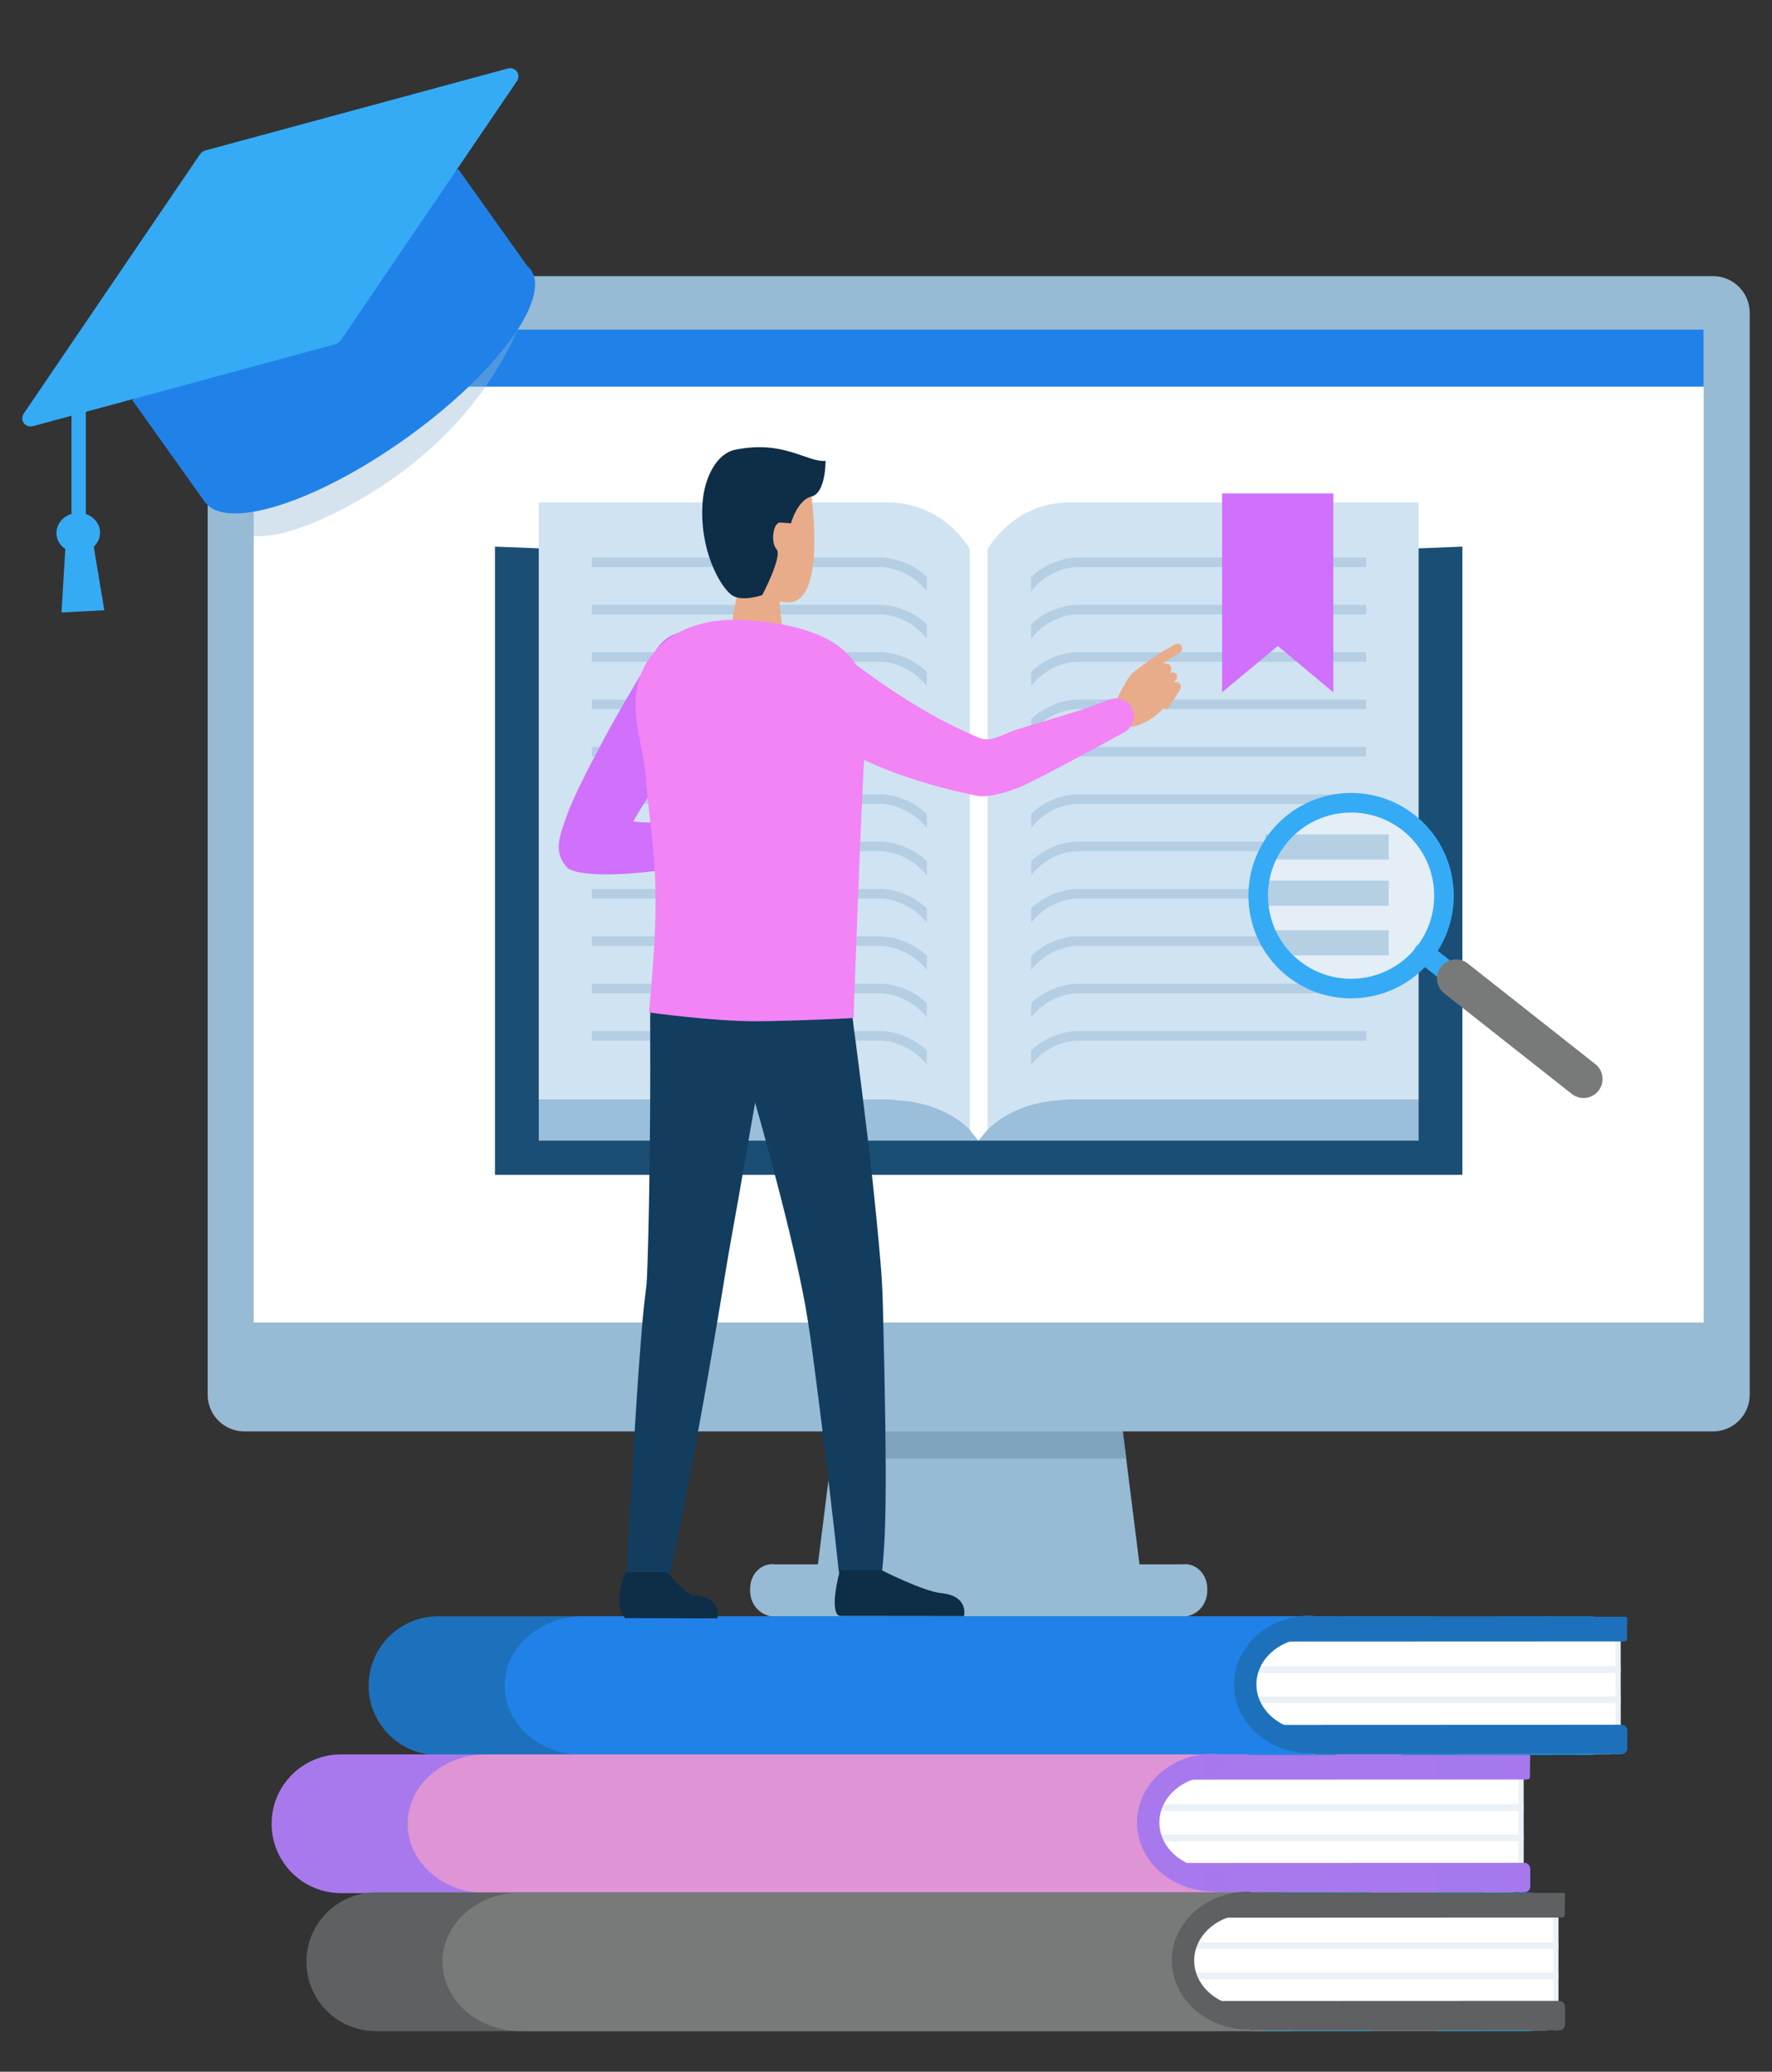 <?xml version="1.0" encoding="utf-8"?>
<!-- Generator: Adobe Illustrator 16.0.0, SVG Export Plug-In . SVG Version: 6.00 Build 0)  -->
<!DOCTYPE svg PUBLIC "-//W3C//DTD SVG 1.1//EN" "http://www.w3.org/Graphics/SVG/1.1/DTD/svg11.dtd">
<svg version="1.1" id="Calque_1" xmlns="http://www.w3.org/2000/svg" xmlns:xlink="http://www.w3.org/1999/xlink" x="0px" y="0px"
	 width="420px" height="491px" viewBox="0 0 420 491" enable-background="new 0 0 420 491" xml:space="preserve">
<rect x="0" y="0" width="420" height="491" fill="#333333" stroke="none"/>
<g>
	<g>
		<g>
			<polygon fill="#97BAD5" points="270.82,376.65 193.117,376.65 199.55,325.466 264.389,325.466 			"/>
			<polygon fill="#7FA2BD" points="266.93,345.686 264.389,325.466 199.55,325.466 197.008,345.686 			"/>
			<path fill="#97BAD5" d="M406.013,339.248H57.924c-4.808,0-8.705-3.897-8.705-8.705V74.145c0-4.807,3.897-8.705,8.705-8.705
				h348.089c4.809,0,8.705,3.898,8.705,8.705v256.398C414.718,335.351,410.821,339.248,406.013,339.248z"/>
			<rect x="60.127" y="78.112" fill="#FFFFFF" width="343.684" height="235.321"/>
			<rect x="60.127" y="78.112" fill="#2082E8" width="343.684" height="13.536"/>
			<path fill="#97BAD5" d="M280.334,383.131h-96.729c-3.208,0-5.81-2.729-5.81-6.096v-0.551c0-3.365,2.602-6.094,5.81-5.744h96.729
				c3.208-0.35,5.809,2.379,5.809,5.744v0.551C286.143,380.402,283.542,383.131,280.334,383.131z"/>
		</g>
		<g>
			<g>
				<g>
					<g>
						<polygon fill="#1B4E75" points="346.619,278.439 117.318,278.439 117.318,129.551 231.969,134.104 346.619,129.551 						"/>
						<rect x="127.696" y="260.665" fill="#9BBEDA" width="208.546" height="9.673"/>
						<g>
							<path fill="#D0E3F2" d="M231.969,134.104c0,0-5.496-15.034-21.824-15.034c-13.095,0-82.448,0-82.448,0v141.596
								c0,0,69.354,0,82.448,0c16.328,0,21.824,9.673,21.824,9.673V134.104z"/>
							<path fill="#D0E3F2" d="M231.969,134.104c0,0,5.496-15.034,21.824-15.034c13.095,0,82.449,0,82.449,0v141.596
								c0,0-69.354,0-82.449,0c-16.328,0-21.824,9.673-21.824,9.673V134.104z"/>
						</g>
					</g>
					<g opacity="0.5">
						<defs>
							<rect id="SVGID_15_" x="244.411" y="130.682" opacity="0.5" width="79.389" height="125.014"/>
						</defs>
						<clipPath id="SVGID_1_">
							<use xlink:href="#SVGID_15_"  overflow="visible"/>
						</clipPath>
						<g clip-path="url(#SVGID_1_)">
							<path fill="#97BAD5" d="M242.148,143.927l-2.072-0.921c4.781-10.753,14.641-10.877,15.058-10.877h73.409v2.269h-73.409
								C254.779,134.399,246.314,134.558,242.148,143.927z"/>
						</g>
						<g clip-path="url(#SVGID_1_)">
							<path fill="#97BAD5" d="M242.148,155.149l-2.072-0.921c4.781-10.753,14.641-10.877,15.058-10.877h73.409v2.27h-73.409
								C254.779,145.623,246.314,145.78,242.148,155.149z"/>
						</g>
						<g clip-path="url(#SVGID_1_)">
							<path fill="#97BAD5" d="M242.148,166.372l-2.072-0.921c4.781-10.753,14.641-10.876,15.058-10.876h73.409v2.269h-73.409
								C254.779,156.846,246.314,157.003,242.148,166.372z"/>
						</g>
						<g clip-path="url(#SVGID_1_)">
							<path fill="#97BAD5" d="M242.148,177.596l-2.072-0.922c4.781-10.752,14.641-10.876,15.058-10.876h73.409v2.269h-73.409
								C254.779,168.068,246.314,168.227,242.148,177.596z"/>
						</g>
						<g clip-path="url(#SVGID_1_)">
							<path fill="#97BAD5" d="M242.148,188.818l-2.072-0.922c4.781-10.752,14.641-10.875,15.058-10.875h73.409v2.268h-73.409
								C254.779,179.291,246.314,179.449,242.148,188.818z"/>
						</g>
						<g clip-path="url(#SVGID_1_)">
							<path fill="#97BAD5" d="M242.148,200.041l-2.072-0.921c4.781-10.753,14.641-10.876,15.058-10.876h73.409v2.268h-73.409
								C254.779,190.515,246.314,190.672,242.148,200.041z"/>
						</g>
						<g clip-path="url(#SVGID_1_)">
							<path fill="#97BAD5" d="M242.148,211.265l-2.072-0.922c4.781-10.753,14.641-10.876,15.058-10.876h73.409v2.269h-73.409
								C254.779,201.737,246.314,201.895,242.148,211.265z"/>
						</g>
						<g clip-path="url(#SVGID_1_)">
							<path fill="#97BAD5" d="M242.148,222.487l-2.072-0.922c4.781-10.752,14.641-10.876,15.058-10.876h73.409v2.268h-73.409
								C254.779,212.96,246.314,213.118,242.148,222.487z"/>
						</g>
						<g clip-path="url(#SVGID_1_)">
							<path fill="#97BAD5" d="M242.148,233.71l-2.072-0.921c4.781-10.752,14.641-10.877,15.058-10.877h73.409v2.27h-73.409
								C254.779,224.184,246.314,224.341,242.148,233.71z"/>
						</g>
						<g clip-path="url(#SVGID_1_)">
							<path fill="#97BAD5" d="M242.148,244.933l-2.072-0.921c4.781-10.753,14.641-10.877,15.058-10.877h73.409v2.27h-73.409
								C254.779,235.406,246.314,235.563,242.148,244.933z"/>
						</g>
						<g clip-path="url(#SVGID_1_)">
							<path fill="#97BAD5" d="M242.148,256.156l-2.072-0.922c4.781-10.752,14.641-10.877,15.058-10.877h73.409v2.27h-73.409
								C254.779,246.629,246.314,246.787,242.148,256.156z"/>
						</g>
					</g>
					<g opacity="0.5">
						<defs>
							<rect id="SVGID_17_" x="140.281" y="130.682" opacity="0.5" width="79.389" height="125.014"/>
						</defs>
						<clipPath id="SVGID_2_">
							<use xlink:href="#SVGID_17_"  overflow="visible"/>
						</clipPath>
						<g clip-path="url(#SVGID_2_)">
							<path fill="#97BAD5" d="M221.933,143.927c-4.188-9.421-12.897-9.529-12.985-9.529h-73.408v-2.269h73.408
								c0.418,0,10.277,0.124,15.059,10.877L221.933,143.927z"/>
						</g>
						<g clip-path="url(#SVGID_2_)">
							<path fill="#97BAD5" d="M221.933,155.149c-4.188-9.421-12.897-9.528-12.985-9.528h-73.408v-2.27h73.408
								c0.418,0,10.277,0.124,15.059,10.877L221.933,155.149z"/>
						</g>
						<g clip-path="url(#SVGID_2_)">
							<path fill="#97BAD5" d="M221.933,166.372c-4.188-9.419-12.897-9.528-12.985-9.528h-73.408v-2.269h73.408
								c0.418,0,10.277,0.123,15.059,10.876L221.933,166.372z"/>
						</g>
						<g clip-path="url(#SVGID_2_)">
							<path fill="#97BAD5" d="M221.933,177.596c-4.188-9.42-12.897-9.529-12.985-9.529h-73.408v-2.269h73.408
								c0.418,0,10.277,0.124,15.059,10.876L221.933,177.596z"/>
						</g>
						<g clip-path="url(#SVGID_2_)">
							<path fill="#97BAD5" d="M221.933,188.818c-4.188-9.42-12.897-9.529-12.985-9.529h-73.408v-2.268h73.408
								c0.418,0,10.277,0.123,15.059,10.875L221.933,188.818z"/>
						</g>
						<g clip-path="url(#SVGID_2_)">
							<path fill="#97BAD5" d="M221.933,200.041c-4.188-9.42-12.897-9.529-12.985-9.529h-73.408v-2.268h73.408
								c0.418,0,10.277,0.123,15.059,10.876L221.933,200.041z"/>
						</g>
						<g clip-path="url(#SVGID_2_)">
							<path fill="#97BAD5" d="M221.933,211.265c-4.188-9.421-12.897-9.529-12.985-9.529h-73.408v-2.269h73.408
								c0.418,0,10.277,0.123,15.059,10.876L221.933,211.265z"/>
						</g>
						<g clip-path="url(#SVGID_2_)">
							<path fill="#97BAD5" d="M221.933,222.487c-4.188-9.421-12.897-9.53-12.985-9.53h-73.408v-2.268h73.408
								c0.418,0,10.277,0.124,15.059,10.876L221.933,222.487z"/>
						</g>
						<g clip-path="url(#SVGID_2_)">
							<path fill="#97BAD5" d="M221.933,233.71c-4.188-9.421-12.897-9.528-12.985-9.528h-73.408v-2.27h73.408
								c0.418,0,10.277,0.125,15.059,10.877L221.933,233.71z"/>
						</g>
						<g clip-path="url(#SVGID_2_)">
							<path fill="#97BAD5" d="M221.933,244.933c-4.188-9.42-12.897-9.528-12.985-9.528h-73.408v-2.27h73.408
								c0.418,0,10.277,0.124,15.059,10.877L221.933,244.933z"/>
						</g>
						<g clip-path="url(#SVGID_2_)">
							<path fill="#97BAD5" d="M221.933,256.156c-4.188-9.42-12.897-9.529-12.985-9.529h-73.408v-2.27h73.408
								c0.418,0,10.277,0.125,15.059,10.877L221.933,256.156z"/>
						</g>
					</g>
				</g>
				<polygon fill="#D070FC" points="316.031,164.078 302.848,153.092 289.664,164.078 289.664,116.945 316.031,116.945 				"/>
			</g>
			<polygon fill="#FFFFFF" points="234.088,267.668 231.896,270.338 229.851,267.815 229.851,125.397 234.088,125.397 			"/>
		</g>
	</g>
	<g>
		<path opacity="0.4" fill="#97BAD5" d="M125.121,71.197c0,0-6.984,30.555-44.521,49.76c-27.902,14.275-28.809-0.873-28.809-0.873
			L125.121,71.197z"/>
		<g>
			<g>
				<path fill="#2082E8" d="M108.606,40.064L31.33,94.803l17.221,24.162c4.934,6.922,26.224,0.209,47.555-14.994
					c21.33-15.201,34.623-33.136,29.691-40.057c-0.234-0.328-0.517-0.615-0.822-0.883L108.606,40.064z"/>
				<path fill="#35ABF6" d="M47.375,36.603L5.672,97.953c-1.098,1.615,0.281,3.551,2.167,3.04l23.388-6.337l48.213-13.063
					c0.543-0.147,1.023-0.49,1.34-0.955l27.701-40.752l14.001-20.598c1.098-1.615-0.281-3.552-2.167-3.041l-71.6,19.4
					C48.171,35.795,47.691,36.137,47.375,36.603z"/>
			</g>
			<path fill="#35ABF6" d="M18.299,121.553c2.85-0.148,5.27,1.848,5.407,4.459c0.071,1.374-0.508,2.642-1.483,3.559l2.499,15.057
				l-10.144,0.531l0.904-15.04c-1.207-0.807-2.018-2.087-2.096-3.567C13.25,123.939,15.449,121.701,18.299,121.553z"/>
		</g>
		<rect x="16.943" y="94.279" fill="#35ABF6" width="3.404" height="29.605"/>
	</g>
	<g>
		<g>
			<path fill="#1D71BC" d="M365.436,415.943H103.816c-9.078,0-16.438-7.359-16.438-16.438l0,0c0-9.08,7.359-16.439,16.438-16.439
				h261.619c9.078,0,16.438,7.359,16.438,16.439l0,0C381.873,408.584,374.514,415.943,365.436,415.943z"/>
			<path fill="#2082E8" d="M119.627,399.506L119.627,399.506c0,9.078,8.328,16.438,18.604,16.438h182.495v-32.877H138.23
				C127.955,383.066,119.627,390.426,119.627,399.506z"/>
			<rect x="314.396" y="383.066" fill="#0089C5" width="25.146" height="32.877"/>
			<path fill="#0089C5" d="M377.152,383.066h-21.932v32.877h21.932c2.606,0,4.721-2.868,4.721-6.406v-20.064
				C381.873,385.935,379.759,383.066,377.152,383.066z"/>
		</g>
		<g>
			<defs>
				<path id="SVGID_19_" d="M387.289,383.173h-68.148c-1.234-0.229-2.514-0.351-3.826-0.351c-10.207,0-18.484,7.276-18.484,16.252
					c0,8.975,6.844,16.828,17.053,16.828c1.295,0,73.406,0.263,73.406,0.263V383.173z"/>
			</defs>
			<clipPath id="SVGID_3_">
				<use xlink:href="#SVGID_19_"  overflow="visible"/>
			</clipPath>
			<g clip-path="url(#SVGID_3_)">
				<path fill="#FFFFFF" d="M299.79,384.075l81.366-0.032c1.625,0,2.94,1.316,2.941,2.939l0.013,25.834
					c0.001,1.623-1.314,2.94-2.938,2.941l-81.367,0.031c-1.623,0-2.939-1.315-2.94-2.938l-0.013-25.833
					C296.851,385.393,298.166,384.076,299.79,384.075z"/>
			</g>
			<g clip-path="url(#SVGID_3_)">
				<path fill="#EAF1F7" d="M383.467,384.043h0.07c0.31,0,0.559,0.25,0.559,0.559l0.016,30.596c0,0.309-0.25,0.56-0.559,0.56h-0.07
					c-0.309,0-0.561-0.25-0.561-0.559l-0.016-30.597C382.906,384.293,383.158,384.043,383.467,384.043z"/>
			</g>
			<g clip-path="url(#SVGID_3_)">
				<rect x="296.859" y="402.063" fill="#EAF1F7" width="87.246" height="1.595"/>
			</g>
			<g clip-path="url(#SVGID_3_)">
				<rect x="296.855" y="394.885" fill="#EAF1F7" width="87.247" height="1.596"/>
			</g>
			<g clip-path="url(#SVGID_3_)">
				<g>
					<path fill="#1D71BC" d="M296.674,408.801l87.624-0.035c0.776,0,1.405,0.629,1.405,1.405l0.002,4.18
						c0,0.776-0.629,1.405-1.404,1.405l-87.624,0.035c-0.776,0-1.405-0.629-1.405-1.405l-0.002-4.18
						C295.269,409.43,295.897,408.801,296.674,408.801z"/>
				</g>
			</g>
			<g clip-path="url(#SVGID_3_)">
				<g>
					<path fill="#1D71BC" d="M296.122,383.076l88.701-0.035c0.479,0,0.866,0.189,0.866,0.424l-0.071,5.129
						c0.001,0.234-0.388,0.424-0.865,0.424l-88.701,0.035c-0.479,0-0.867-0.189-0.867-0.424l0.071-5.129
						C295.256,383.266,295.645,383.076,296.122,383.076z"/>
				</g>
			</g>
		</g>
		<g>
			<g>
				<path fill="#1D71BC" d="M310.611,415.533c-9.994,0-18.124-7.322-18.124-16.322c0-9.002,8.13-16.324,18.124-16.324
					c1.467,0,2.654,1.188,2.654,2.654c0,1.467-1.188,2.654-2.654,2.654c-7.066,0-12.815,4.941-12.815,11.016
					c0,6.072,5.749,11.014,12.815,11.014c1.467,0,2.654,1.189,2.654,2.654C313.266,414.346,312.078,415.533,310.611,415.533z"/>
			</g>
		</g>
	</g>
	<g>
		<g>
			<linearGradient id="SVGID_4_" gradientUnits="userSpaceOnUse" x1="64.379" y1="432.232" x2="358.873" y2="432.232">
				<stop  offset="0" style="stop-color:#A879ED"/>
				<stop  offset="1" style="stop-color:#A678EE"/>
			</linearGradient>
			<path fill="url(#SVGID_4_)" d="M342.436,448.671H80.816c-9.078,0-16.438-7.359-16.438-16.438l0,0
				c0-9.08,7.359-16.439,16.438-16.439h261.619c9.078,0,16.438,7.359,16.438,16.439l0,0
				C358.873,441.312,351.514,448.671,342.436,448.671z"/>
			<linearGradient id="SVGID_5_" gradientUnits="userSpaceOnUse" x1="96.627" y1="432.232" x2="297.726" y2="432.232">
				<stop  offset="0" style="stop-color:#DF94D5"/>
				<stop  offset="1" style="stop-color:#DF94D5"/>
			</linearGradient>
			<path fill="url(#SVGID_5_)" d="M96.627,432.233L96.627,432.233c0,9.078,8.328,16.438,18.604,16.438h182.495v-32.877H115.23
				C104.955,415.794,96.627,423.153,96.627,432.233z"/>
			<rect x="291.396" y="415.794" fill="#0089C5" width="25.146" height="32.877"/>
			<path fill="#0089C5" d="M354.152,415.794h-21.932v32.877h21.932c2.606,0,4.721-2.868,4.721-6.406V422.2
				C358.873,418.662,356.759,415.794,354.152,415.794z"/>
		</g>
		<g>
			<defs>
				<path id="SVGID_23_" d="M364.289,415.9h-68.148c-1.234-0.229-2.514-0.351-3.826-0.351c-10.207,0-18.484,7.276-18.484,16.252
					c0,8.975,6.844,16.828,17.053,16.828c1.295,0,73.406,0.263,73.406,0.263V415.9z"/>
			</defs>
			<clipPath id="SVGID_6_">
				<use xlink:href="#SVGID_23_"  overflow="visible"/>
			</clipPath>
			<g clip-path="url(#SVGID_6_)">
				<path fill="#FFFFFF" d="M276.79,416.803l81.366-0.032c1.625,0,2.94,1.316,2.941,2.939l0.013,25.834
					c0.001,1.623-1.314,2.94-2.938,2.941l-81.367,0.031c-1.623,0-2.939-1.315-2.94-2.938l-0.013-25.833
					C273.851,418.12,275.166,416.804,276.79,416.803z"/>
			</g>
			<g clip-path="url(#SVGID_6_)">
				<path fill="#EAF1F7" d="M360.467,416.771h0.07c0.31,0,0.559,0.25,0.559,0.559l0.016,30.596c0,0.309-0.25,0.56-0.559,0.56h-0.07
					c-0.309,0-0.561-0.25-0.561-0.559l-0.016-30.597C359.906,417.021,360.158,416.771,360.467,416.771z"/>
			</g>
			<g clip-path="url(#SVGID_6_)">
				<rect x="273.859" y="434.79" fill="#EAF1F7" width="87.246" height="1.595"/>
			</g>
			<g clip-path="url(#SVGID_6_)">
				<rect x="273.855" y="427.613" fill="#EAF1F7" width="87.247" height="1.596"/>
			</g>
			<g clip-path="url(#SVGID_6_)">
				<g>
					<linearGradient id="SVGID_7_" gradientUnits="userSpaceOnUse" x1="272.269" y1="445.006" x2="362.705" y2="445.006">
						<stop  offset="0" style="stop-color:#A879ED"/>
						<stop  offset="1" style="stop-color:#A678EE"/>
					</linearGradient>
					<path fill="url(#SVGID_7_)" d="M273.674,441.528l87.624-0.035c0.776,0,1.405,0.629,1.405,1.405l0.002,4.18
						c0,0.776-0.629,1.405-1.404,1.405l-87.624,0.035c-0.776,0-1.405-0.629-1.405-1.405l-0.002-4.18
						C272.269,442.157,272.897,441.528,273.674,441.528z"/>
				</g>
			</g>
			<g clip-path="url(#SVGID_6_)">
				<g>
					<linearGradient id="SVGID_8_" gradientUnits="userSpaceOnUse" x1="272.185" y1="418.774" x2="362.69" y2="418.774">
						<stop  offset="0" style="stop-color:#A879ED"/>
						<stop  offset="1" style="stop-color:#A678EE"/>
					</linearGradient>
					<path fill="url(#SVGID_8_)" d="M273.122,415.804l88.701-0.035c0.479,0,0.866,0.189,0.866,0.424l-0.071,5.129
						c0.001,0.234-0.388,0.424-0.865,0.424l-88.701,0.035c-0.479,0-0.867-0.189-0.867-0.424l0.071-5.129
						C272.256,415.993,272.645,415.804,273.122,415.804z"/>
				</g>
			</g>
		</g>
		<g>
			<g>
				<linearGradient id="SVGID_9_" gradientUnits="userSpaceOnUse" x1="269.487" y1="431.938" x2="290.266" y2="431.938">
					<stop  offset="0" style="stop-color:#A879ED"/>
					<stop  offset="1" style="stop-color:#A678EE"/>
				</linearGradient>
				<path fill="url(#SVGID_9_)" d="M287.611,448.261c-9.994,0-18.124-7.322-18.124-16.322c0-9.002,8.13-16.324,18.124-16.324
					c1.467,0,2.654,1.188,2.654,2.654c0,1.467-1.188,2.654-2.654,2.654c-7.066,0-12.815,4.941-12.815,11.016
					c0,6.072,5.749,11.014,12.815,11.014c1.467,0,2.654,1.189,2.654,2.654C290.266,447.073,289.078,448.261,287.611,448.261z"/>
			</g>
		</g>
	</g>
	<g>
		<g>
			<path fill="#5E6061" d="M350.686,481.382H89.066c-9.078,0-16.438-7.359-16.438-16.438l0,0c0-9.08,7.359-16.439,16.438-16.439
				h261.619c9.078,0,16.438,7.359,16.438,16.439l0,0C367.123,474.022,359.764,481.382,350.686,481.382z"/>
			<path fill="#787A7A" d="M104.877,464.944L104.877,464.944c0,9.078,8.328,16.438,18.604,16.438h182.495v-32.877H123.48
				C113.205,448.505,104.877,455.864,104.877,464.944z"/>
			<rect x="299.646" y="448.505" fill="#0089C5" width="25.146" height="32.877"/>
			<path fill="#0089C5" d="M362.402,448.505h-21.932v32.877h21.932c2.606,0,4.721-2.868,4.721-6.406v-20.064
				C367.123,451.373,365.009,448.505,362.402,448.505z"/>
		</g>
		<g>
			<defs>
				<path id="SVGID_28_" d="M372.539,448.611h-68.148c-1.234-0.229-2.514-0.351-3.826-0.351c-10.207,0-18.484,7.276-18.484,16.252
					c0,8.975,6.844,16.828,17.053,16.828c1.295,0,73.406,0.263,73.406,0.263V448.611z"/>
			</defs>
			<clipPath id="SVGID_10_">
				<use xlink:href="#SVGID_28_"  overflow="visible"/>
			</clipPath>
			<g clip-path="url(#SVGID_10_)">
				<path fill="#FFFFFF" d="M285.04,449.514l81.366-0.032c1.625,0,2.94,1.316,2.941,2.939l0.013,25.834
					c0.001,1.623-1.314,2.94-2.938,2.941l-81.367,0.031c-1.623,0-2.939-1.315-2.94-2.938l-0.013-25.833
					C282.101,450.831,283.416,449.515,285.04,449.514z"/>
			</g>
			<g clip-path="url(#SVGID_10_)">
				<path fill="#EAF1F7" d="M368.717,449.481h0.07c0.31,0,0.559,0.25,0.559,0.559l0.016,30.596c0,0.309-0.25,0.56-0.559,0.56h-0.07
					c-0.309,0-0.561-0.25-0.561-0.559l-0.016-30.597C368.156,449.731,368.408,449.481,368.717,449.481z"/>
			</g>
			<g clip-path="url(#SVGID_10_)">
				<rect x="282.109" y="467.501" fill="#EAF1F7" width="87.246" height="1.595"/>
			</g>
			<g clip-path="url(#SVGID_10_)">
				<rect x="282.105" y="460.324" fill="#EAF1F7" width="87.247" height="1.596"/>
			</g>
			<g clip-path="url(#SVGID_10_)">
				<path fill="#5E6061" d="M281.924,474.239l87.624-0.035c0.776,0,1.405,0.629,1.405,1.405l0.002,4.18
					c0,0.776-0.629,1.405-1.404,1.405l-87.624,0.035c-0.776,0-1.405-0.629-1.405-1.405l-0.002-4.18
					C280.519,474.868,281.147,474.239,281.924,474.239z"/>
			</g>
			<g clip-path="url(#SVGID_10_)">
				<g>
					<path fill="#5E6061" d="M281.372,448.515l88.701-0.035c0.479,0,0.866,0.189,0.866,0.424l-0.071,5.129
						c0.001,0.234-0.388,0.424-0.865,0.424l-88.701,0.035c-0.479,0-0.867-0.189-0.867-0.424l0.071-5.129
						C280.506,448.704,280.895,448.515,281.372,448.515z"/>
				</g>
			</g>
		</g>
		<g>
			<path fill="#5E6061" d="M295.861,480.972c-9.994,0-18.124-7.322-18.124-16.322c0-9.002,8.13-16.324,18.124-16.324
				c1.467,0,2.654,1.188,2.654,2.654c0,1.467-1.188,2.654-2.654,2.654c-7.066,0-12.815,4.941-12.815,11.016
				c0,6.072,5.749,11.014,12.815,11.014c1.467,0,2.654,1.189,2.654,2.654C298.516,479.784,297.328,480.972,295.861,480.972z"/>
		</g>
	</g>
	<g>
		<path fill="#E9AC8A" d="M278.088,161.814l0.518-0.539c0.397-0.316,0.529-0.879,0.285-1.346c-0.277-0.529-0.93-0.734-1.459-0.459
			l-0.005,0.004c0,0-0.12,0.063-0.323,0.171c0.477-0.313,0.631-0.909,0.454-1.474c-0.485-1.547-2.165-0.725-1.81-0.97
			c0.354-0.249,0.693-0.491,1.017-0.718c0.329-0.221,0.642-0.43,0.929-0.622c0.571-0.392,1.072-0.683,1.412-0.903
			c0.342-0.217,0.539-0.338,0.539-0.338l0.028-0.019c0.489-0.31,0.656-0.951,0.371-1.463c-0.296-0.528-0.964-0.719-1.493-0.423
			c0,0-0.209,0.116-0.574,0.32c-0.362,0.209-0.895,0.482-1.508,0.857c-0.309,0.184-0.643,0.383-0.998,0.594
			c-0.349,0.221-0.717,0.453-1.098,0.693c-0.384,0.236-0.766,0.504-1.16,0.768c-0.396,0.262-0.787,0.545-1.18,0.827
			c-0.396,0.276-0.778,0.577-1.158,0.865c-0.25,0.187-0.488,0.381-0.725,0.572c-1.362,0.986-2.006,1.151-3.406,3.649
			c-1.373,2.447-3.572,6.32-2.801,7.492c1.304,1.98,2.613,3.574,5.71,2.582c1.632-0.521,4.181-1.924,6.173-4.157
			c0.076,0.372,0.963,0.228,1.065,0.12c0.1-0.105,2.853-4.531,2.853-4.531l0.033-0.068c0.167-0.352,0.154-0.78-0.072-1.133
			C279.356,161.625,278.633,161.465,278.088,161.814z"/>
		<g>
			<path fill="#D070FC" d="M168.6,151.197c-3.275-2.223-7.648-2.104-10.805,0.301c-1.517,1.154-2.455,2.746-3.454,4.359
				c-1.192,1.928-2.366,3.866-3.527,5.814c-2.722,4.572-5.373,9.193-7.884,13.895c-2.59,4.85-6.901,12.891-8.721,18.117
				c-1.551,4.454-3.242,8.375,0.388,12.098c0.425,0.435,5.111,2.96,24.489,0.15c1.851-0.268,5.281-1.975,7.063-2.559
				c0.697-0.23,1.446-0.419,2.086-0.803c0.766-0.461,1.384-1.171,1.752-2.008c0.735-1.676,0.374-3.707-0.886-5
				c-0.608-0.625-1.395-1.053-2.235-1.212c-0.703-0.134-1.397-0.026-2.099,0.049c-4.847,0.522-9.817,0.834-14.674,0.304
				c1.966-3.572,4.248-6.959,6.569-10.291c2.204-3.164,4.482-6.271,6.803-9.346c2.047-2.713,4.129-5.398,6.242-8.057
				c0.883-1.109,1.78-2.178,2.356-3.503c0.571-1.313,0.856-2.753,0.835-4.192C172.85,156.059,171.221,152.979,168.6,151.197
				C164.211,148.218,172.988,154.178,168.6,151.197z"/>
			<path fill="#E9AC8A" d="M173.758,138.14c0,0-9.746-20.843-4.571-25.937c4.041-3.975,22.585,1.062,22.585,1.062
				s5.02,30.047-5.166,29.499C177.674,142.283,173.758,138.14,173.758,138.14z"/>
			<path fill="#E9AC8A" d="M184.449,137.906c0,0,0.032,0.608,0.078,1.518c0.053,0.92,0.13,2.146,0.229,3.357
				c0.098,1.211,0.219,2.402,0.326,3.27c0.057,0.432,0.102,0.789,0.141,1.03c0.035,0.243,0.057,0.383,0.057,0.383
				c0.483,3.253-1.762,6.281-5.014,6.765c-3.254,0.482-6.281-1.762-6.766-5.016c-0.087-0.592-0.084-1.178-0.002-1.74l0.021-0.127
				c0,0,0.026-0.174,0.072-0.478c0.045-0.308,0.116-0.731,0.203-1.236c0.177-1.009,0.437-2.315,0.717-3.599
				c0.28-1.285,0.58-2.552,0.813-3.5c0.237-0.957,0.397-1.595,0.397-1.595c0.592-2.374,2.996-3.818,5.371-3.227
				c1.936,0.483,3.254,2.171,3.353,4.065L184.449,137.906z"/>
			<path fill="#0E2E47" d="M195.68,109.224c0,0,0.066,7.61-3.316,8.438c-3.382,0.827-4.89,6.362-4.89,6.362s-0.85-0.059-2.529-0.174
				c-1.681-0.115-2.36,4.693-0.888,6.313c1.475,1.621-3.383,10.871-3.383,10.871s-4.953,1.749-7.332-0.068
				c-2.668-2.039-7.627-10.545-6.811-21.904c0.424-5.898,3.351-11.549,7.621-12.448C185.737,104.171,191.282,109.627,195.68,109.224
				z"/>
			<path fill="#123D5E" d="M201.785,239.203c0.592,4.445,1.192,8.889,1.753,13.338c0.736,5.84,1.483,11.678,2.17,17.523
				c0.75,6.387,1.455,12.778,2.075,19.178c0.626,6.459,1.286,12.941,1.455,19.43c1.203,46.284,0.621,55.596-0.079,62.804
				c-0.17,1.751-0.493,3.383-1.901,4.538c-1.783,1.462-4.406,1.551-6.285,0.215c-1.433-1.02-2.031-2.531-2.212-4.216
				c-0.245-2.279-0.486-4.56-0.74-6.838c-0.672-6.013-1.374-12.021-2.093-18.026c-0.771-6.442-1.562-12.881-2.401-19.316
				c-0.641-4.91-1.266-9.84-2.03-14.727c-0.771-4.935-1.798-9.829-2.896-14.699c-1.437-6.367-3.019-12.701-4.681-19.014
				c-1.537-5.838-3.115-11.67-4.773-17.477c-1.533-5.369-3.097-10.735-4.744-16.072c-0.617-1.998-0.953-4.009-0.754-6.105
				c0.209-2.219,0.955-4.379,2.149-6.26c2.491-3.926,6.869-6.419,11.519-6.563c4.527-0.14,8.959,1.974,11.703,5.578
				C200.509,234.45,201.444,236.771,201.785,239.203z"/>
			<path fill="#123D5E" d="M182.125,243.484c-0.617,3.453-1.232,6.908-1.841,10.364c-0.862,4.891-1.712,9.784-2.563,14.678
				c-0.896,5.147-1.79,10.296-2.685,15.444c-0.934,5.379-1.971,10.74-2.848,16.129c-7.914,48.649-13.266,72.557-13.523,73.456
				c-0.321,1.124-1.029,2.12-1.982,2.796c-2.004,1.423-4.818,1.217-6.588-0.494c-1.178-1.138-1.665-2.684-1.572-4.291
				c0.061-1.066,0.123-2.132,0.184-3.199c0.297-5.146,0.593-10.293,0.891-15.439c0.377-6.543,0.779-13.084,1.199-19.624
				c0.44-6.864,0.928-13.725,1.525-20.577c0.203-2.336,0.465-4.669,0.757-6.995c0.042-0.333,0.083-0.667,0.124-1.001
				c0.027-0.213,0.021-0.495,0.099-0.702c-0.002,0.007-0.003,0.013-0.005,0.019c-0.089-0.049,0.021-0.83,0.025-0.897
				c0.052-1.134,0.1-2.268,0.14-3.401c0.08-2.27,0.142-4.539,0.199-6.81c0.116-4.59,0.193-9.181,0.259-13.771
				c0.121-8.664,0.199-17.332,0.199-25.998c-0.001-3.726-0.002-7.451-0.018-11.177c-0.004-0.917-0.01-1.829,0.103-2.741
				c0.191-1.555,0.645-3.074,1.336-4.48c2.836-5.764,9.406-8.938,15.686-7.576c6.229,1.349,10.882,6.922,11.11,13.287
				C182.373,241.486,182.295,242.495,182.125,243.484z"/>
			<path fill="#123D5E" d="M155.093,225.293c0,0-0.618,9.091-0.879,12.492c-0.577,7.521,13.016,14.713,24.003,15.709l0,0
				c10.987,0.998,23.286-2.263,23.968-9.775l-0.589-18.519L155.093,225.293z"/>
			<path fill="#0E2E47" d="M199.082,372.123c-2.781,10.959-0.012,10.855-0.012,10.855l29.425,0.03c0,0,1.202-4.798-5.391-5.434
				c-4.249-0.41-14.147-5.444-14.147-5.444L199.082,372.123z"/>
			<path fill="#0E2E47" d="M148.224,372.641c-3.173,8.43-0.011,10.855-0.011,10.855l21.834,0.054c0,0,1.336-5.276-5.876-5.435
				c-1.284-0.027-6.065-5.465-6.065-5.465L148.224,372.641z"/>
			<path fill="#F284F6" d="M153.011,183.523c1.597,19.622,3.989,23.356,0.813,56.423c0,0,15.358,2.147,25.479,2.09
				c9.813-0.056,23.023-0.765,23.023-0.765s1.132-33.77,2.336-58.872c0.594-12.411,8.496-33.06-27.798-35.421
				c-14.122-0.919-21.888,5.497-24.81,12.447C148.602,167.645,152.422,176.281,153.011,183.523z"/>
		</g>
		<path fill="#F284F6" d="M198.406,154.039c18.922,15.184,31.9,19.99,33.373,20.712c2.91,1.427,5.758-0.694,8.923-1.746
			c2.847-0.945,14.187-4.194,17.001-5.231c1.184-0.436,2.363-0.883,3.542-1.332c0.906-0.344,1.847-0.824,2.825-0.914
			c2.438-0.229,4.625,1.73,4.665,4.182c0.019,1.201-0.485,2.381-1.364,3.199c-0.746,0.693-1.767,1.121-2.651,1.605
			c-5.177,2.83-20.319,11.049-23.339,12.166c-2.789,1.033-7.045,2.479-9.975,1.881c-28.627-5.855-38.991-16.041-43.676-18.875
			c-3.963-2.398-5.78-7.326-4.058-11.686c1.777-4.496,6.825-6.99,11.474-5.643C196.332,152.701,197.434,153.28,198.406,154.039z"/>
	</g>
	<g>
		<circle fill="#E3EEF7" cx="320.233" cy="211.897" r="21.726"/>
		<rect x="299.865" y="197.766" opacity="0.6" fill="#97BAD5" width="29.291" height="5.941"/>
		<rect x="299.865" y="208.719" opacity="0.6" fill="#97BAD5" width="29.291" height="5.941"/>
		<path opacity="0.6" fill="#97BAD5" d="M299.865,220.477v1.639c0.789,0.492,1.559,1.014,2.375,1.455
			c0.188,0.057,0.377,0.106,0.572,0.148c1.621,0.346,1.318,1.375,2.096,2.699h24.248v-5.941H299.865z"/>
		<g>
			<g>
				<path fill="#35ABF6" d="M320.211,236.611c-5.279,0-10.594-1.705-15.052-5.221c-10.541-8.313-12.354-23.652-4.04-34.193
					c8.313-10.541,23.652-12.354,34.193-4.041c10.542,8.314,12.354,23.652,4.041,34.194
					C334.556,233.436,327.416,236.611,320.211,236.611z M320.258,192.574c-5.834,0-11.611,2.571-15.496,7.496
					c-6.729,8.532-5.262,20.949,3.271,27.678c8.531,6.729,20.947,5.262,27.678-3.271c6.729-8.532,5.262-20.949-3.271-27.677
					C328.832,193.955,324.529,192.574,320.258,192.574z"/>
			</g>
		</g>
		<g>
			<path fill="#35ABF6" d="M376.758,259.309c-0.532,0-1.068-0.174-1.519-0.529l-39.229-30.937c-1.065-0.841-1.247-2.384-0.407-3.45
				c0.84-1.064,2.384-1.248,3.449-0.407l39.229,30.938c1.064,0.84,1.248,2.384,0.407,3.449
				C378.204,258.986,377.484,259.309,376.758,259.309z"/>
		</g>
		<g>
			<g>
				<path fill="#787A7A" d="M375.326,260.227c-0.977,0-1.959-0.316-2.785-0.967l-30.227-23.839c-1.953-1.54-2.287-4.372-0.747-6.325
					s4.372-2.287,6.325-0.746l30.227,23.838c1.953,1.54,2.287,4.371,0.747,6.324C377.978,259.639,376.658,260.227,375.326,260.227z"
					/>
			</g>
		</g>
	</g>
</g>
</svg>
